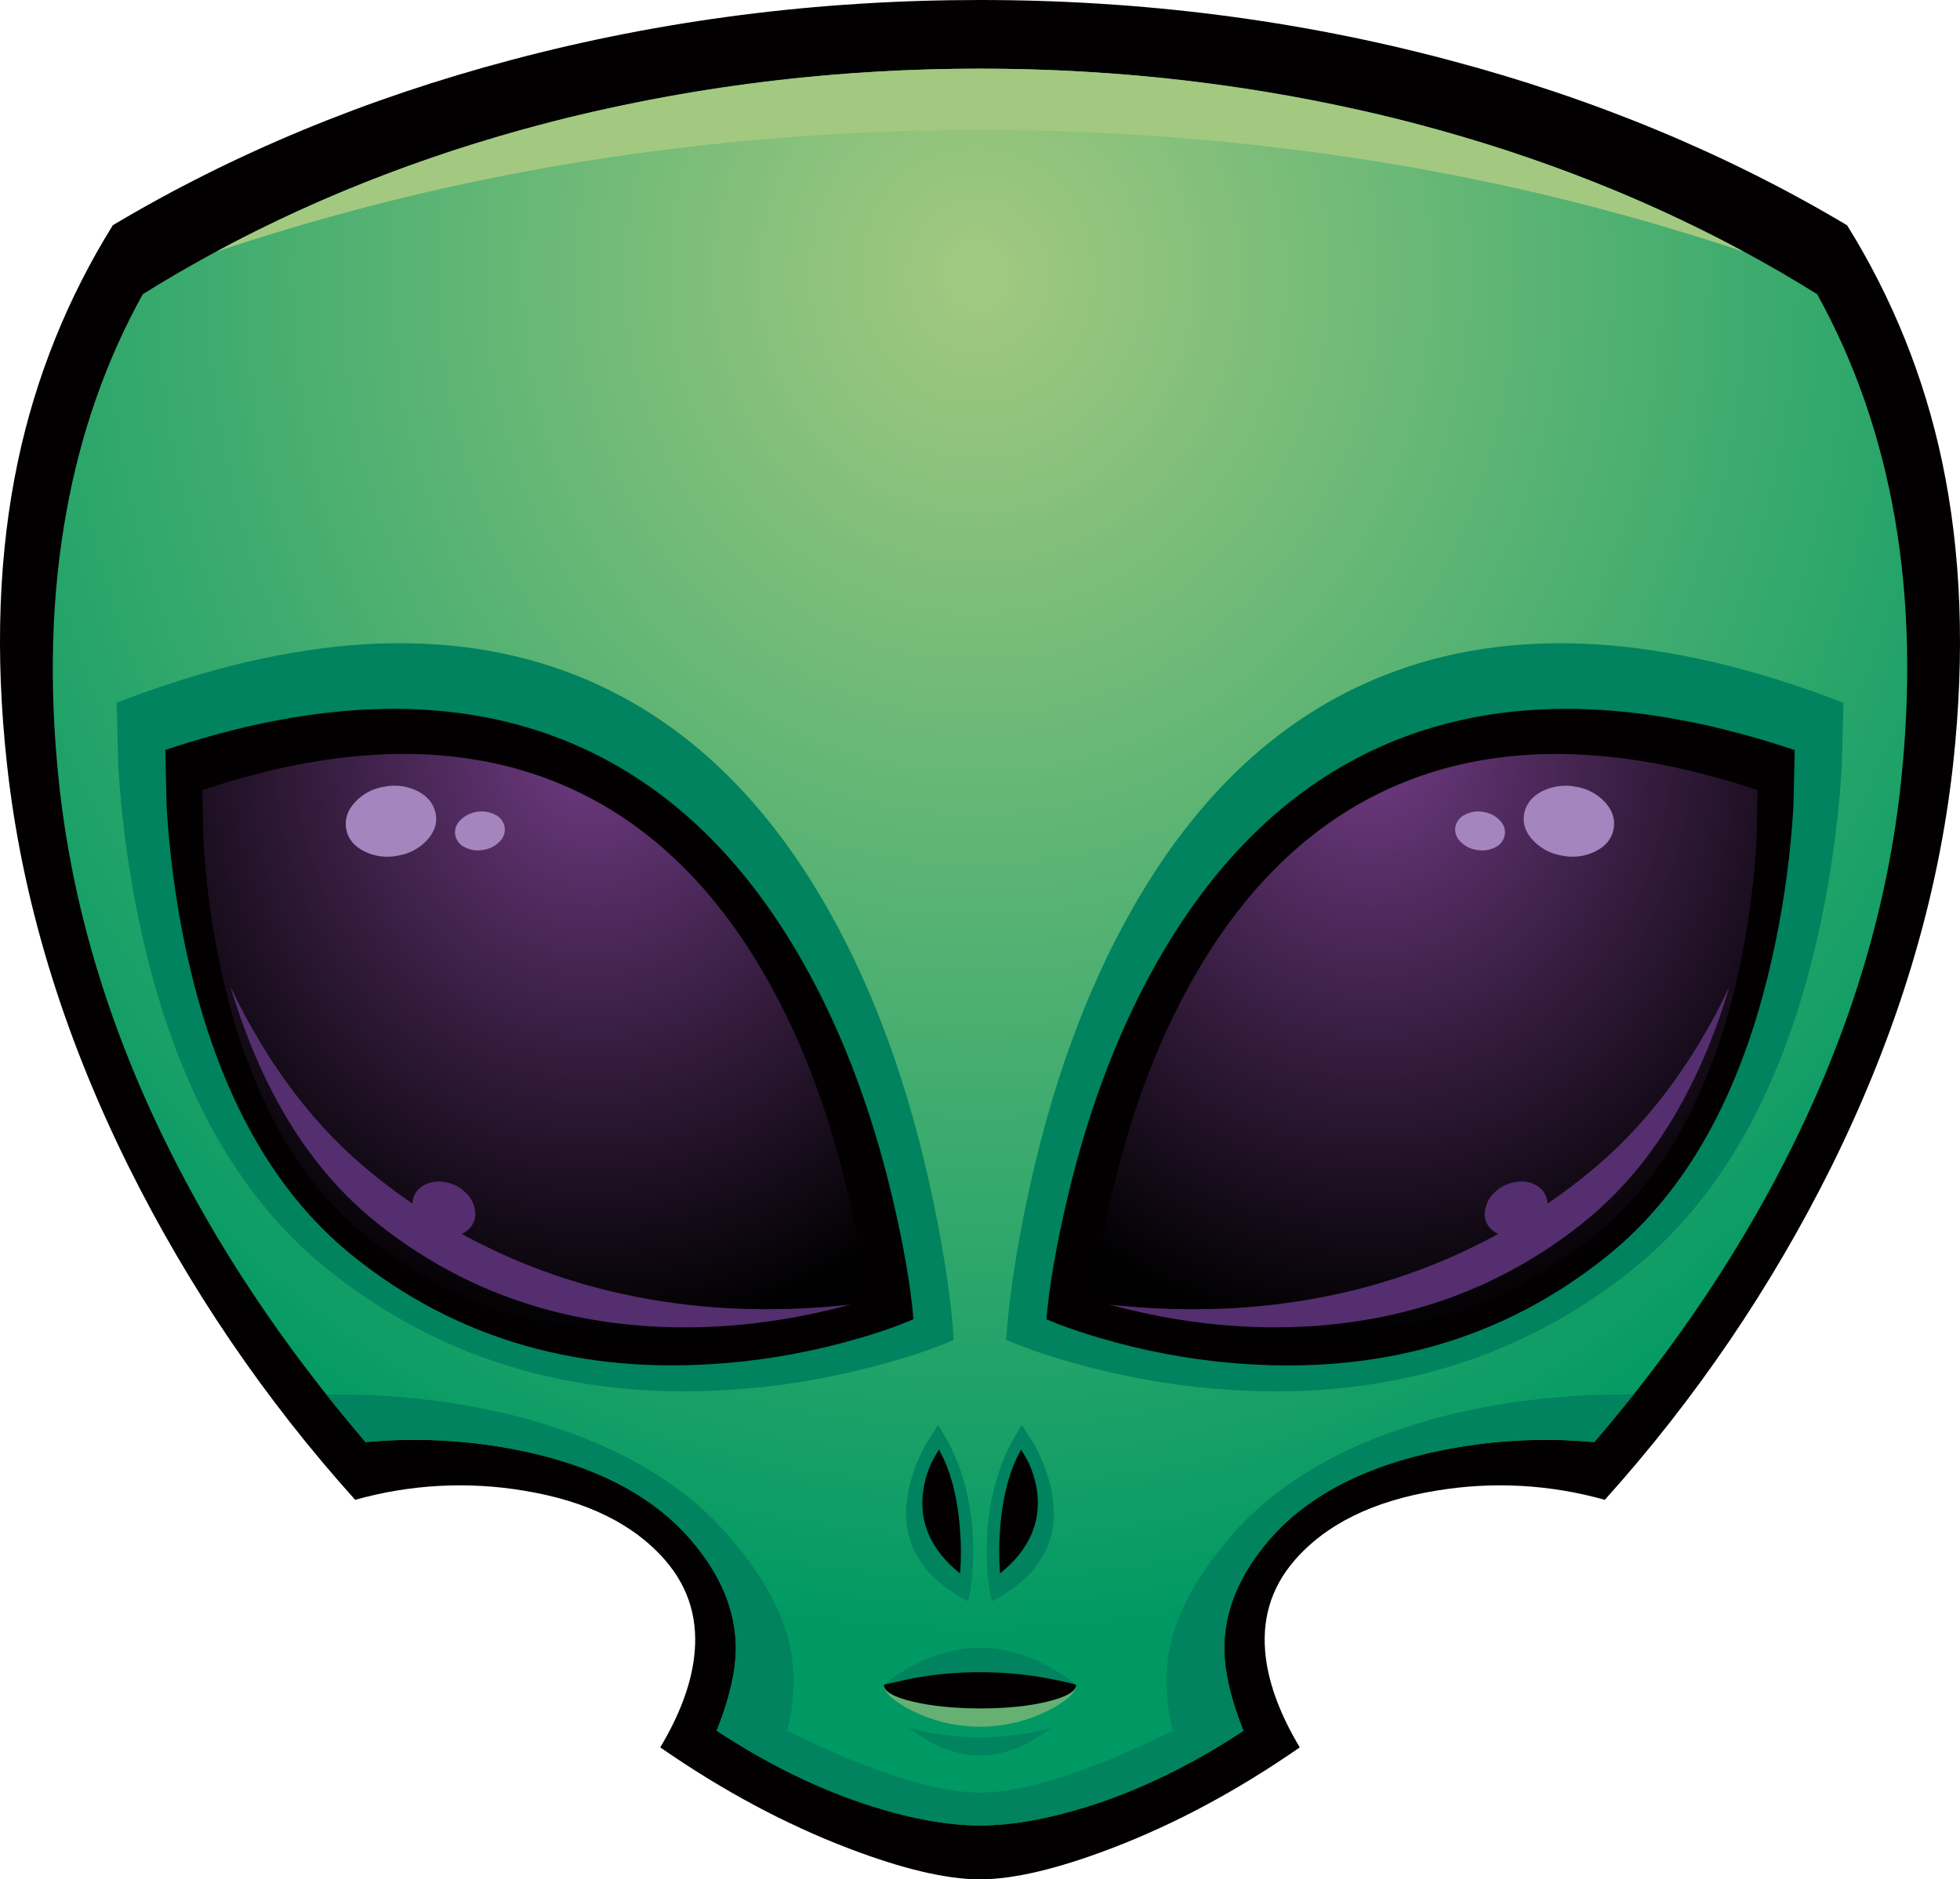 <?xml version="1.0" encoding="iso-8859-1"?>
<!-- Generator: Adobe Illustrator 20.1.0, SVG Export Plug-In . SVG Version: 6.00 Build 0)  -->
<svg version="1.0" id="Layer_1" xmlns="http://www.w3.org/2000/svg" xmlns:xlink="http://www.w3.org/1999/xlink" x="0px" y="0px"
	 viewBox="0 0 936.77 898.34" enable-background="new 0 0 936.77 898.34" xml:space="preserve">
<title>monsters_0014</title>
<path fill="#020000" d="M933.54,364.7c5.667-52.547,3.877-100.633-5.37-144.26c-8.424-39.947-23.78-78.11-45.37-112.76
	c-57.52-34.287-120.987-60.62-190.4-79C620.473,9.56,545.81,0,468.41,0s-152.067,9.547-224,28.64
	c-69.46,18.4-132.95,44.733-190.47,79c-21.595,34.662-36.95,72.839-45.37,112.8c-9.247,43.707-11.013,91.793-5.3,144.26
	c6.967,64.44,26.363,128.743,58.19,192.91c28.714,57.769,65.147,111.366,108.3,159.32c26.204-7.388,53.718-8.887,80.57-4.39
	c30.247,4.927,52.873,16.123,67.88,33.59c11.333,13.24,15.817,28.827,13.45,46.76c-1.72,13.193-7.087,27.317-16.1,42.37
	c29.64,20.58,59.677,36.68,90.11,48.3c25.787,9.853,46.693,14.777,62.72,14.77c16.027-0.007,36.933-4.93,62.72-14.77
	c30.433-11.613,60.47-27.713,90.11-48.3c-9.013-15.053-14.403-29.177-16.17-42.37c-2.367-17.933,2.117-33.52,13.45-46.76
	c15.007-17.467,37.673-28.663,68-33.59c26.828-4.496,54.32-2.997,80.5,4.39c43.169-47.949,79.617-101.547,108.34-159.32
	C907.113,493.45,926.513,429.147,933.54,364.7z"/>
<radialGradient id="SVGID_1_" cx="142.653" cy="679.508" r="488.74" gradientTransform="matrix(1.39 0 0 -1.52 268.69 1164.38)" gradientUnits="userSpaceOnUse">
	<stop  offset="0" style="stop-color:#A3C981"/>
	<stop  offset="0.88" style="stop-color:#009963"/>
</radialGradient>
<path fill="url(#SVGID_1_)" d="M868.51,140.64c-54.827-34.24-115.807-60.607-182.94-79.1c-69.6-19.14-141.987-28.71-217.16-28.71
	S320.823,42.4,251.17,61.54c-67.087,18.493-128.067,44.86-182.94,79.1c-17.487,31.573-29.637,66.163-36.45,103.77
	c-7.293,40-8.5,83.14-3.62,129.42c6.133,57.94,23.117,115.273,50.95,172c24.3,49.62,56.173,97.453,95.62,143.5
	c27.235-2.541,54.701-0.626,81.32,5.67c32.753,7.853,57.54,21.63,74.36,41.33c13.707,16,20.793,32.61,21.26,49.83
	c0.28,11.427-2.763,25.133-9.13,41.12c24.58,16.213,49.343,28.27,74.29,36.17c19.333,6.087,36.523,9.13,51.57,9.13
	c15.047,0,32.247-3.027,51.6-9.08c24.953-7.9,49.717-19.957,74.29-36.17c-6.367-16-9.41-29.707-9.13-41.12
	c0.467-17.24,7.53-33.85,21.19-49.83c16.867-19.7,41.677-33.477,74.43-41.33c26.583-6.308,54.016-8.24,81.22-5.72
	c39.493-46,71.39-93.833,95.69-143.5c27.787-56.667,44.747-114,50.88-172C918.103,283.943,904.75,206.213,868.51,140.64z"/>
<path fill="#00835E" d="M56.52,366.24c1.481,24.597,4.743,49.055,9.76,73.18c15.813,76.053,45.92,131.853,90.32,167.4
	c55.613,44.56,122.17,63.56,199.67,57c24.249-2.099,48.226-6.629,71.57-13.52c9.53-2.658,18.883-5.918,28-9.76
	c-1.16-18.667-4.53-41.27-10.11-67.81c-11.153-53.053-27.87-99.187-50.15-138.4c-31.18-54.887-71.207-92.033-120.08-111.44
	c-61.1-24.253-134.347-19.92-219.74,13L56.52,366.24z"/>
<path fill="#00835E" d="M880.29,366.24l0.77-30.32c-85.4-32.94-158.647-37.273-219.74-13c-48.88,19.387-88.907,56.523-120.08,111.41
	c-22.307,39.213-39.053,85.35-50.24,138.41c-5.573,26.527-8.943,49.13-10.11,67.81l7.39,2.93c6.413,2.413,13.29,4.69,20.63,6.83
	c23.344,6.891,47.321,11.421,71.57,13.52c77.547,6.553,144.127-12.447,199.74-57c44.327-35.547,74.433-91.347,90.32-167.4
	C875.555,415.301,878.813,390.84,880.29,366.24z"/>
<path fill="#020000" d="M857.15,385.54l0.63-27c-74.753-25.027-139.267-26.207-193.54-3.54
	c-43.333,18.167-79.203,51.063-107.61,98.69c-20.26,34-35.757,73.703-46.49,119.11c-5.333,22.667-8.667,41.95-10,57.85l6.62,2.65
	c5.76,2.14,11.917,4.183,18.47,6.13c20.867,6.202,42.311,10.266,64,12.13c69.413,5.9,129-11.13,178.76-51.09
	c39.633-31.827,66.467-81.703,80.5-149.63C852.972,429.315,855.867,407.489,857.15,385.54z"/>
<radialGradient id="SVGID_2_" cx="142.653" cy="670.694" r="207.73" gradientTransform="matrix(1.39 0 0 -1.56 457.42 1400.89)" gradientUnits="userSpaceOnUse">
	<stop  offset="0" style="stop-color:#703B83"/>
	<stop  offset="0.88" style="stop-color:#000000"/>
</radialGradient>
<path fill="url(#SVGID_2_)" d="M839.52,401.57l0.56-23.9c-66.067-22-123.1-22.977-171.1-2.93
	c-38.427,16.073-70.23,45.183-95.41,87.33c-18,30.107-31.777,65.233-41.33,105.38c-4.74,20.073-7.713,37.123-8.92,51.15l5.85,2.37
	c5.067,1.907,10.527,3.72,16.38,5.44c18.553,5.458,37.604,9.052,56.87,10.73c61.52,5.24,114.35-9.887,158.49-45.38
	c35.08-28.2,58.8-72.34,71.16-132.42C835.96,440.291,838.45,420.983,839.52,401.57z"/>
<path fill="#A585BD" d="M753.17,376.06c-5.457-1.092-11.123-0.332-16.1,2.16c-4.787,2.46-7.643,5.967-8.57,10.52
	s0.407,8.803,4,12.75c3.713,4.04,8.695,6.689,14.12,7.51c5.417,1.125,11.054,0.389,16-2.09c4.833-2.46,7.69-5.967,8.57-10.52
	s-0.42-8.803-3.9-12.75C763.596,379.564,758.609,376.886,753.17,376.06z"/>
<path fill="#020000" d="M79,358.5l0.63,27c1.3,21.943,4.164,43.765,8.57,65.3c14.08,67.927,40.937,117.803,80.57,149.63
	c49.76,39.96,109.323,56.99,178.69,51.09c21.728-1.865,43.212-5.929,64.12-12.13c8.507-2.408,16.856-5.34,25-8.78
	c-1.333-15.893-4.667-35.177-10-57.85c-10.733-45.393-26.23-85.097-46.49-119.11c-28.333-47.587-64.197-80.47-107.59-98.65
	C218.233,332.333,153.733,333.5,79,358.5z"/>
<radialGradient id="SVGID_3_" cx="1030.047" cy="670.694" r="207.73" gradientTransform="matrix(-1.39 0 0 -1.56 1715.32 1400.89)" gradientUnits="userSpaceOnUse">
	<stop  offset="0" style="stop-color:#703B83"/>
	<stop  offset="0.88" style="stop-color:#000000"/>
</radialGradient>
<path fill="url(#SVGID_3_)" d="M96.66,377.67l0.56,23.9c1.073,19.42,3.59,38.733,7.53,57.78
	c12.36,60.073,36.08,104.213,71.16,132.42c44.133,35.487,96.96,50.607,158.48,45.36c19.244-1.673,38.272-5.268,56.8-10.73
	c7.559-2.157,14.982-4.765,22.23-7.81c-1.16-14-4.133-31.05-8.92-51.15c-9.573-40.14-23.35-75.267-41.33-105.38
	c-25.133-42.14-56.913-71.25-95.34-87.33C219.79,354.663,162.733,355.643,96.66,377.67z"/>
<path fill="#542E6F" d="M406.45,623.61c-38.427,4.18-74.923,2.437-109.49-5.23c-43.465-9.474-84.096-29.026-118.62-57.08
	c-27.507-22.113-50.227-51.967-68.16-89.56c14.867,49.62,38.003,87.07,69.41,112.35c36.273,29.187,78.347,45.707,126.22,49.56
	C338.603,636.25,372.15,632.903,406.45,623.61z"/>
<path fill="#A585BD" d="M169.49,383.66c-3.533,3.947-4.867,8.197-4,12.75c0.867,4.553,3.723,8.06,8.57,10.52
	c4.946,2.479,10.583,3.215,16,2.09c5.438-0.82,10.432-3.477,14.15-7.53c3.58-4,4.913-8.25,4-12.75c-0.913-4.5-3.747-8.007-8.5-10.52
	c-4.965-2.528-10.644-3.29-16.1-2.16C178.161,376.87,173.167,379.558,169.49,383.66z"/>
<path fill="#A585BD" d="M719.16,399.34c0.483-2.547-0.326-5.168-2.16-7c-2.039-2.257-4.801-3.735-7.81-4.18
	c-2.998-0.64-6.125-0.223-8.85,1.18c-2.414,1.057-4.177,3.206-4.74,5.78c-0.435,2.557,0.396,5.166,2.23,7
	c2.048,2.235,4.809,3.688,7.81,4.11c2.992,0.636,6.111,0.242,8.85-1.12C716.878,404.042,718.613,401.898,719.16,399.34z"/>
<path fill="#A585BD" d="M219.74,392.3c-1.796,1.855-2.598,4.456-2.16,7c0.591,2.561,2.345,4.699,4.74,5.78
	c2.739,1.362,5.858,1.756,8.85,1.12c3.001-0.422,5.762-1.875,7.81-4.11c1.834-1.832,2.643-4.453,2.16-7
	c-0.513-2.577-2.259-4.737-4.67-5.78C230.831,386.605,224.093,387.809,219.74,392.3z"/>
<path fill="#542E6F" d="M639.85,618.39c-34.567,7.667-71.087,9.41-109.56,5.23c34.287,9.293,67.833,12.627,100.64,10
	c47.853-3.853,89.923-20.37,126.21-49.55c31.407-25.273,54.543-62.723,69.41-112.35c-17.793,37.447-40.49,67.3-68.09,89.56
	C723.931,589.326,683.307,608.886,639.85,618.39z"/>
<path fill="#00835E" d="M256.05,695c32.753,7.853,57.54,21.63,74.36,41.33c13.707,16,20.793,32.61,21.26,49.83
	c0.28,11.427-2.763,25.133-9.13,41.12c24.58,16.213,49.343,28.27,74.29,36.17c19.333,6.087,36.523,9.13,51.57,9.13
	c15.047,0,32.247-3.027,51.6-9.08c24.953-7.9,49.717-19.957,74.29-36.17c-6.367-16-9.41-29.707-9.13-41.12
	c0.467-17.24,7.53-33.85,21.19-49.83c16.867-19.7,41.677-33.477,74.43-41.33c26.583-6.308,54.016-8.24,81.22-5.72
	c5.48-6.413,11.753-14.01,18.82-22.79c-37.4-0.28-71.92,4.387-103.56,14c-38.7,11.8-68.553,29.967-89.56,54.5
	c-14.82,17.333-24.153,33.943-28,49.83c-3.207,12.96-2.95,27.107,0.77,42.44c-19.84,9.847-37.703,17.28-53.59,22.3
	c-15.24,4.833-28.063,7.25-38.47,7.25s-23.253-2.417-38.54-7.25c-15.893-5.02-33.733-12.453-53.52-22.3
	c3.673-15.38,3.93-29.527,0.77-42.44c-3.913-15.913-13.287-32.52-28.12-49.82c-21-24.533-50.83-42.7-89.49-54.5
	c-31.64-9.62-66.16-14.287-103.56-14c6.6,8.313,12.85,15.91,18.75,22.79C201.944,686.792,229.421,688.704,256.05,695z"/>
<path fill="#00835E" d="M514.33,805.3c-4.164-3.409-8.672-6.375-13.45-8.85c-11.06-5.9-21.887-8.85-32.48-8.85
	c-10.593,0-21.443,2.95-32.55,8.85c-4.778,2.475-9.286,5.441-13.45,8.85c0,2.973,4.483,5.157,13.45,6.55
	c7.807,1.253,18.657,1.88,32.55,1.88c13.893,0,24.72-0.627,32.48-1.88C509.847,810.457,514.33,808.273,514.33,805.3z"/>
<path fill="#65B072" d="M514.33,805.3c-4.404,1.465-8.896,2.651-13.45,3.55c-21.408,4.736-43.592,4.736-65,0l-13.45-3.55
	c0,3.673,4.483,7.81,13.45,12.41c20.463,10.214,44.537,10.214,65,0C509.847,813.11,514.33,808.973,514.33,805.3z"/>
<path fill="#020000" d="M514.33,805.3c-3.44-0.973-7.923-1.973-13.45-3c-21.483-3.993-43.517-3.993-65,0l-13.45,3
	c0,3.16,4.483,5.827,13.45,8s19.817,3.29,32.55,3.35c12.667,0,23.493-1.117,32.48-3.35C509.897,811.067,514.37,808.4,514.33,805.3z"
	/>
<path fill="#00835E" d="M448.33,681.18l-5.71,9.06c-3.915,6.853-6.736,14.276-8.36,22c-4.667,23.187,4.81,40.913,28.43,53.18
	c1.86-7.667,2.65-16.913,2.37-27.74C464.5,715.993,458.923,697.16,448.33,681.18z"/>
<path fill="#020000" d="M448.75,692.89l-3.14,5.44c-2.179,4.434-3.637,9.187-4.32,14.08c-2.233,15.24,3.62,28.483,17.56,39.73
	c0.561-6.889,0.561-13.811,0-20.7C457.697,715.633,454.33,702.783,448.75,692.89z"/>
<path fill="#00835E" d="M494.12,690.24l-5.71-9.06c-10.593,16-16.17,34.84-16.73,56.52c-0.28,10.827,0.51,20.073,2.37,27.74
	c23.647-12.267,33.123-29.993,28.43-53.18C500.858,704.529,498.038,697.099,494.12,690.24z"/>
<path fill="#020000" d="M491.2,698.32l-3.14-5.44c-5.62,9.893-8.99,22.74-10.11,38.54c-0.561,6.889-0.561,13.811,0,20.7
	c13.94-11.247,19.817-24.49,17.63-39.73C494.853,707.503,493.376,702.757,491.2,698.32z"/>
<path fill="#542E6F" d="M709.68,579.15c-0.415,3.384,0.923,6.746,3.55,8.92c2.877,2.317,6.579,3.351,10.24,2.86
	c4.046-0.287,7.876-1.933,10.87-4.67c2.947-2.389,4.828-5.848,5.23-9.62c0.373-3.373-0.99-6.705-3.62-8.85
	c-2.851-2.37-6.567-3.434-10.24-2.93c-4.046,0.287-7.876,1.933-10.87,4.67C711.944,571.952,710.095,575.398,709.68,579.15z"/>
<path fill="#542E6F" d="M223.5,588.07c2.633-2.173,3.993-5.527,3.62-8.92c-0.375-3.764-2.231-7.225-5.16-9.62
	c-2.994-2.737-6.824-4.383-10.87-4.67c-3.691-0.451-7.408,0.605-10.31,2.93c-2.621,2.147-3.961,5.487-3.55,8.85
	c0.394,3.759,2.247,7.213,5.16,9.62c2.994,2.737,6.824,4.383,10.87,4.67C216.922,591.434,220.629,590.399,223.5,588.07z"/>
<path fill="#A3C981" d="M658.32,77.22c59.487,9.555,118.087,23.984,175.21,43.14c-52-28-108.473-49.467-169.42-64.4
	c-128.667-30.851-262.803-30.851-391.47,0c-60.96,14.913-117.433,36.38-169.42,64.4c57.119-19.156,115.717-33.584,175.2-43.14
	C404.251,57.055,532.489,57.055,658.32,77.22z"/>
<path fill="#00835E" d="M502.49,826c-2.553,0.747-5.887,1.49-10,2.23c-15.939,2.974-32.291,2.974-48.23,0l-10-2.23l10,6.55
	c8.227,4.367,16.263,6.55,24.11,6.55c7.847,0,15.883-2.183,24.11-6.55L502.49,826z"/>
</svg>
